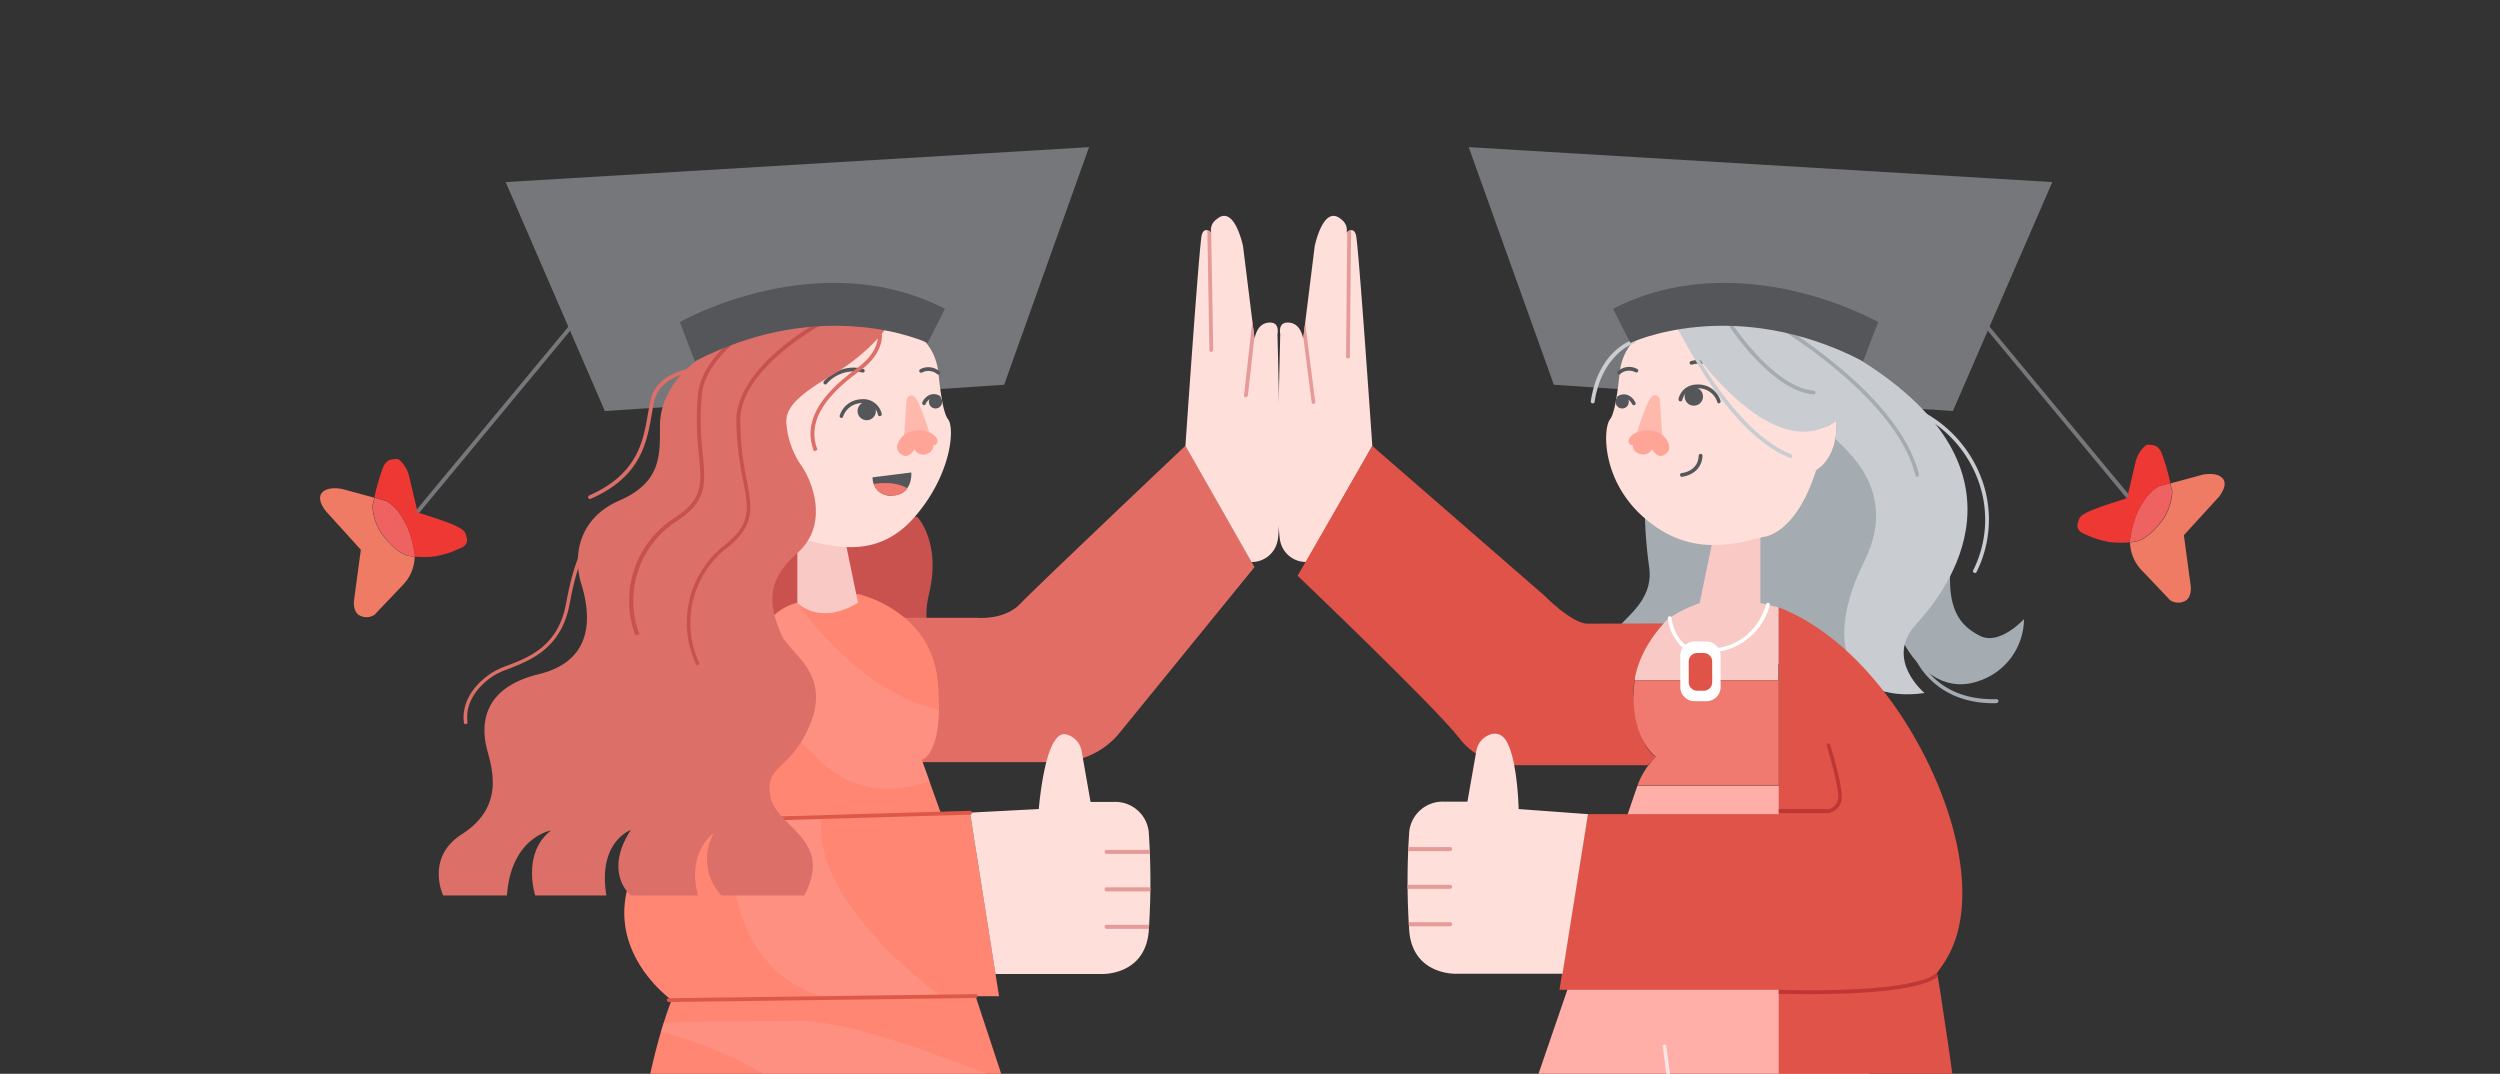 <svg xmlns="http://www.w3.org/2000/svg" xmlns:xlink="http://www.w3.org/1999/xlink" width="603" height="259" viewBox="0 0 603 259">
  <rect x="0" y="0" width="603" height="259" fill="#333333" stroke="none"/>
  <defs>
    <clipPath id="clip-path">
      <path id="Path_63" data-name="Path 63" d="M277.591,182.8a12.354,12.354,0,0,1,7.626-5.412l14.637-2.091s17.65,3.813,19.188,21.217-3.874,18.757-3.874,18.757L319.718,228h7.072l7.011,44.279h-5.658l28.166,85.3s6.765,18.2,2.767,34.07H241s-.369-81.609,13.837-118.447c0,0-18.634-13.1-8.3-32.9Z" transform="translate(-240.999 -175.3)"/>
    </clipPath>
    <clipPath id="clip-path-2">
      <path id="Path_97" data-name="Path 97" d="M380.5,249.153l6.15,38.929h25.522s10.455.492,11.439-10.209a176.284,176.284,0,0,0,0-24.169,8.115,8.115,0,0,0-8.425-7.134h-5.6l-2.152-12.238a5.051,5.051,0,0,0-3.321-3.936c-1.414-.492-2.46.062-3.628,2.214-2.521,4.735-3.383,15.682-3.383,15.682Z" transform="translate(-380.5 -230.228)"/>
    </clipPath>
    <clipPath id="clip-path-3">
      <path id="Path_101" data-name="Path 101" d="M595.637,249.447l-6.15,38.5H563.965s-10.455.492-11.439-10.209a176.311,176.311,0,0,1,0-24.169,8.115,8.115,0,0,1,8.425-7.134h5.6L568.7,234.2a5.089,5.089,0,0,1,3.259-3.936c1.414-.492,3.013-.307,4.182,1.906,2.521,4.735,2.767,16.051,2.767,16.051Z" transform="translate(-552.089 -230.035)"/>
    </clipPath>
    <clipPath id="clip-path-4">
      <path id="Path_104" data-name="Path 104" d="M465,82.454l15.928,27.982a6.335,6.335,0,0,0,6.273-4.981c1.23-5.166,0-49.937,0-49.937s.615-2.767-1.66-2.829-3.382,1.6-3.874,3.874L478.9,34.3s-2.091-10.393-6.457-6.457a3.061,3.061,0,0,0-1.23,3.136s-1.66-1.66-2.275.615S465,82.454,465,82.454Z" transform="translate(-465 -26.953)"/>
    </clipPath>
    <clipPath id="clip-path-5">
      <path id="Path_107" data-name="Path 107" d="M524.059,82.454l-15.928,27.982a6.335,6.335,0,0,1-6.273-4.981c-1.23-5.166,0-49.937,0-49.937s-.615-2.767,1.66-2.829,3.382,1.6,3.874,3.874L510.16,34.3s2.091-10.393,6.457-6.457a3.061,3.061,0,0,1,1.23,3.136s1.66-1.66,2.275.615S524.059,82.454,524.059,82.454Z" transform="translate(-501.311 -26.953)"/>
    </clipPath>
    <clipPath id="clip-path-6">
      <path id="Path_114" data-name="Path 114" d="M657.4,69.782s21.832,35.177,38.621,22.632c0,0,.307,3.013-.184,4.12s16.42,11.131,6.949,29.95-5.043,34.378,14.575,31.672c0,0-9.84-8.118-2.029-16.6s29.15-36.776-12.853-63.344C702.479,78.207,683.906,65.169,657.4,69.782Z" transform="translate(-657.4 -68.794)"/>
    </clipPath>
    <clipPath id="clip-path-7">
      <path id="Path_118" data-name="Path 118" d="M664.589,180.5v49.876H618.526L611.7,272.748h52.889v96.8H717.17s-13.714-99.935-14.391-100.612,8.979-7.318,5.227-28.9S687.1,189.171,664.589,180.5Z" transform="translate(-611.7 -180.5)"/>
    </clipPath>
    <clipPath id="clip-_210Mentoras">
      <rect width="603" height="259"/>
    </clipPath>
  </defs>
  <g id="_210Mentoras" data-name="210Mentoras" clip-path="url(#clip-_210Mentoras)">
    <g id="Layer_2_00000108272806054351530000000015775987041524418709_" transform="translate(-0.076 35.491)">
      <g id="Layer_1-2" transform="translate(0.076)">
        <g id="Group_2" data-name="Group 2" transform="translate(511.5 259.832)">
          <rect id="Rectangle_1" data-name="Rectangle 1" width="54.488" height="209.465" fill="#49dfea"/>
        </g>
        <g id="Group_3" data-name="Group 3" transform="translate(566.419 282.048)">
          <rect id="Rectangle_2" data-name="Rectangle 2" width="30.442" height="186.034" transform="matrix(0.986, -0.166, 0.166, 0.986, 0, 5.066)" fill="#a3efef"/>
        </g>
        <g id="Group_4" data-name="Group 4" transform="translate(511.5 392.177)">
          <rect id="Rectangle_3" data-name="Rectangle 3" width="54.488" height="34.07" fill="#64c2c9"/>
        </g>
        <g id="Group_5" data-name="Group 5" transform="translate(511.5 303.927)">
          <rect id="Rectangle_4" data-name="Rectangle 4" width="54.488" height="14.883" fill="#64c2c9"/>
        </g>
        <g id="Group_6" data-name="Group 6" transform="translate(511.5 325.636)">
          <rect id="Rectangle_5" data-name="Rectangle 5" width="54.488" height="14.883" fill="#64c2c9"/>
        </g>
        <g id="Group_7" data-name="Group 7" transform="translate(575.99 338.996)">
          <rect id="Rectangle_6" data-name="Rectangle 6" width="30.442" height="25.952" transform="matrix(0.986, -0.166, 0.166, 0.986, 0, 5.066)" fill="#49dfea"/>
        </g>
        <g id="Group_8" data-name="Group 8" transform="translate(585.946 397.849)">
          <rect id="Rectangle_7" data-name="Rectangle 7" width="30.442" height="25.952" transform="matrix(0.986, -0.166, 0.166, 0.986, 0, 5.066)" fill="#49dfea"/>
        </g>
        <g id="Group_9" data-name="Group 9" transform="translate(390.187 59.381)">
          <path id="Path_2" data-name="Path 2" d="M677.872,100.827s-44.033-23-35.731,37.76c1.353,9.84-9.84,13.776-7.2,16.051,12.484,11.008,55.779,6.211,59.961,6.027l8.856-3.505s6.457,12.792,17.835,8.794a15.866,15.866,0,0,0,10.947-14.944s-5.9,6.519-10.7,4-9.655-6.949-5.658-24.907S691.525,94.984,677.872,100.827Z" transform="translate(-634.54 -96.557)" fill="#a4acb2"/>
        </g>
        <g id="Group_10" data-name="Group 10" transform="translate(394.221 92.986)">
          <path id="Path_3" data-name="Path 3" d="M671.48,168.174V151.2H660.349l-3.506,16.974s-6.273,2.152-8.671,4.858c0,0-7.134,6.888-7.072,13.776h34.747V169.219Z" transform="translate(-641.099 -151.2)" fill="#f9cac5"/>
        </g>
        <g id="Group_11" data-name="Group 11" transform="translate(351.682 153.993)">
          <path id="Path_4" data-name="Path 4" d="M615.206,250.4,574.494,368.97s-6.273,15.928.8,51.6C579.352,440.923,594.481,532,594.481,532l60.822-5.473L632,434.65s-2.767-9.84-.922-14.083l2.767-18.2,2.706,13.468s5.043,26.137,18.757,44.4,56.271,79.641,56.271,79.641l46.616-41.7-56.333-70.416s-9.1-7.318-8.118-17.343a125.7,125.7,0,0,0,.492-17.343L649.338,250.461H615.206Z" transform="translate(-571.929 -250.4)" fill="#ffaea8"/>
        </g>
        <g id="Group_12" data-name="Group 12" transform="translate(207.881 440.208)">
          <path id="Path_5" data-name="Path 5" d="M359.317,741.076h39.544s6.457-.923,7.38-7.134-6.211-9.348-6.211-9.348l-18.142-6.642L338.1,715.8l1.414,15.928Z" transform="translate(-338.1 -715.8)" fill="#e05349"/>
        </g>
        <g id="Group_13" data-name="Group 13" transform="translate(178.07 86.722)">
          <path id="Path_6" data-name="Path 6" d="M332.844,143.527s5.842,6.088,2.767,18.634,6.7,16.974,6.7,16.974H294.838s-9.963-22.878-2.337-32.84S332.844,143.527,332.844,143.527Z" transform="translate(-289.627 -141.015)" fill="#c9524f"/>
        </g>
        <g id="Group_14" data-name="Group 14" transform="translate(210.181 72.015)">
          <path id="Path_7" data-name="Path 7" d="M345.752,158.612H367.4s6.519.615,10.332-3.382S417.582,117.1,417.582,117.1l16.666,29.273L401.961,186.04a19.286,19.286,0,0,1-14.575,7.38h-41.7C345.752,193.481,336.957,173.863,345.752,158.612Z" transform="translate(-341.841 -117.1)" fill="#e26d64"/>
        </g>
        <g id="Group_15" data-name="Group 15" transform="translate(196.261 324.16)">
          <path id="Path_8" data-name="Path 8" d="M343.248,527.1,327.5,572.609s-13.161,40.528-6.334,54.426,15.99,19.741,15.99,19.741,25.706,6.4,35.608,0a3.729,3.729,0,0,0,1.845-1.353s-5.535-7.5-2.214-19.741S389.188,527.1,389.188,527.1Z" transform="translate(-319.207 -527.1)" fill="#f7d4d0"/>
        </g>
        <g id="Group_16" data-name="Group 16" transform="translate(148.227 419.421)">
          <path id="Path_9" data-name="Path 9" d="M241.1,682v48.031h16.051V717.177l8.241,7.5s6.088,5.842,18.634,5.35,35.116,0,35.116,0,5.1-.246,6.088-4.366-1.906-7.749-3.382-8.733-13.345-8.794-13.345-8.794Z" transform="translate(-241.1 -682)" fill="#e05349"/>
        </g>
        <g id="Group_17" data-name="Group 17" transform="translate(148.227 324.16)">
          <path id="Path_10" data-name="Path 10" d="M241.1,527.1v95.262s24.046,27.551,40.4,29.7,27-3.567,27-3.567-11.746-12.238-11.193-44.71S297,527.1,297,527.1Z" transform="translate(-241.1 -527.1)" fill="#ffdfda"/>
        </g>
        <g id="Group_18" data-name="Group 18" transform="translate(148.164 107.807)">
          <path id="Path_11" data-name="Path 11" d="M277.591,182.8a12.354,12.354,0,0,1,7.626-5.412l14.637-2.091s17.65,3.813,19.188,21.217-3.874,18.757-3.874,18.757L319.718,228h7.072l7.011,44.279h-5.658l28.166,85.3s6.765,18.2,2.767,34.07H241s-.369-81.609,13.837-118.447c0,0-18.634-13.1-8.3-32.9Z" transform="translate(-240.999 -175.3)" fill="#ff8672"/>
        </g>
        <g id="Group_19" data-name="Group 19" transform="translate(192.321 92.925)">
          <path id="Path_12" data-name="Path 12" d="M312.8,151.1v16.974s5.227,5.658,14.637,0L323.931,151.1Z" transform="translate(-312.8 -151.1)" fill="#f9cac5"/>
        </g>
        <g id="Group_20" data-name="Group 20" transform="translate(121.967)">
          <path id="Path_13" data-name="Path 13" d="M198.4,8.425,339.109,0,318.63,57.317l-96.307,6.334Z" transform="translate(-198.4)" fill="#75777a"/>
        </g>
        <g id="Group_21" data-name="Group 21" transform="translate(187.251 43.049)">
          <path id="Path_14" data-name="Path 14" d="M339.145,72.706s3.813,2.521,4.489,8.61c.431,4.059,1.107,9.717,2.337,11.254,1.66,2.152.861,13.161-7.872,23.37s-18.942,7.933-28.966,5.043c0,0,4.981-5.35,0-14.145s-7.134-16.42,0-20.725S328.075,73.751,329.121,70A32.712,32.712,0,0,1,339.145,72.706Z" transform="translate(-304.555 -70)" fill="#ffdfda"/>
        </g>
        <g id="Group_22" data-name="Group 22" transform="translate(206.835 61.437)">
          <circle id="Ellipse_1" data-name="Ellipse 1" cx="2.214" cy="2.214" r="2.214" fill="#54565a"/>
        </g>
        <g id="Group_23" data-name="Group 23" transform="translate(224.055 59.838)">
          <circle id="Ellipse_2" data-name="Ellipse 2" cx="1.599" cy="1.599" r="1.599" fill="#54565a"/>
        </g>
        <g id="Group_24" data-name="Group 24" transform="translate(202.515 60.811)">
          <path id="Path_15" data-name="Path 15" d="M329.821,103.382H329.7a.44.44,0,0,1-.308-.553,5.61,5.61,0,0,1,5.043-3.936,4.566,4.566,0,0,1,5.1,3.505.47.47,0,0,1-.923.184c0-.123-.553-2.952-4.182-2.767a4.83,4.83,0,0,0-4.243,3.321C330.19,103.259,330.005,103.382,329.821,103.382Z" transform="translate(-329.375 -98.881)" fill="#54565a"/>
        </g>
        <g id="Group_25" data-name="Group 25" transform="translate(217.966 59.882)">
          <path id="Path_16" data-name="Path 16" d="M355.177,98.5s.308-1.6,1.722-.984,4.12,9.9,4.12,9.9l-6.519,1.476Z" transform="translate(-354.5 -97.371)" fill="#ffb8ac"/>
        </g>
        <g id="Group_26" data-name="Group 26" transform="translate(216.389 68.302)">
          <path id="Path_17" data-name="Path 17" d="M356.1,115.636s-1.168,2.152-2.706,1.476-2.091-2.214-.492-4.243,5.227-2.337,7.441-.984,1.168,3.075.308,2.706A1.856,1.856,0,0,1,359.6,116.5,2.425,2.425,0,0,1,356.1,115.636Z" transform="translate(-351.935 -111.062)" fill="#ffa597"/>
        </g>
        <g id="Group_27" data-name="Group 27" transform="translate(222.434 59.571)">
          <path id="Path_18" data-name="Path 18" d="M362.217,99.531a.226.226,0,0,1-.185-.061.5.5,0,0,1-.246-.615,3.438,3.438,0,0,1,1.906-1.845,2.742,2.742,0,0,1,2.275.246.454.454,0,0,1-.43.8A1.764,1.764,0,0,0,364,97.871a2.822,2.822,0,0,0-1.414,1.353C362.524,99.47,362.4,99.531,362.217,99.531Z" transform="translate(-361.764 -96.866)" fill="#54565a"/>
        </g>
        <g id="Group_28" data-name="Group 28" transform="translate(210.464 78.472)">
          <path id="Path_19" data-name="Path 19" d="M342.3,128.768l9.348-1.168s.431,5.1-4.243,5.535A4.333,4.333,0,0,1,342.3,128.768Z" transform="translate(-342.3 -127.6)" fill="#54565a"/>
        </g>
        <g id="Group_29" data-name="Group 29" transform="translate(210.771 81.024)">
          <path id="Path_20" data-name="Path 20" d="M342.8,131.965s4.92-.922,8.056,1.045c0,0-1.291,2.337-5.043,1.66A3.7,3.7,0,0,1,342.8,131.965Z" transform="translate(-342.8 -131.749)" fill="#f07970"/>
        </g>
        <g id="Group_30" data-name="Group 30" transform="translate(198.606 53.18)">
          <path id="Path_21" data-name="Path 21" d="M323.5,90.549c-.123,0-.184-.062-.307-.123a.482.482,0,0,1-.061-.676c.061-.062,3.813-4.489,9.532-2.952a.448.448,0,0,1-.246.861,8.6,8.6,0,0,0-8.548,2.644A.445.445,0,0,1,323.5,90.549Z" transform="translate(-323.019 -86.473)" fill="#54565a"/>
        </g>
        <g id="Group_31" data-name="Group 31" transform="translate(221.718 53.074)">
          <path id="Path_22" data-name="Path 22" d="M365.212,88.084c-.123,0-.184-.062-.308-.123a3.272,3.272,0,0,0-3.628-.369.454.454,0,0,1-.431-.8,4.1,4.1,0,0,1,4.612.492.482.482,0,0,1,.062.676C365.52,88.022,365.4,88.084,365.212,88.084Z" transform="translate(-360.6 -86.301)" fill="#54565a"/>
        </g>
        <g id="Group_32" data-name="Group 32" transform="translate(233.956 141.588)">
          <path id="Path_23" data-name="Path 23" d="M380.5,249.153l6.15,38.929h25.522s10.455.492,11.439-10.209a176.284,176.284,0,0,0,0-24.169,8.115,8.115,0,0,0-8.425-7.134h-5.6l-2.152-12.238a5.051,5.051,0,0,0-3.321-3.936c-1.414-.492-2.46.062-3.628,2.214-2.521,4.735-3.383,15.682-3.383,15.682Z" transform="translate(-380.5 -230.228)" fill="#ffdfda"/>
        </g>
        <g id="Group_33" data-name="Group 33" transform="translate(285.923 16.576)">
          <path id="Path_24" data-name="Path 24" d="M465,82.454l15.928,27.982a6.335,6.335,0,0,0,6.273-4.981c1.23-5.166,0-49.937,0-49.937s.615-2.767-1.66-2.829-3.382,1.6-3.874,3.874L478.9,34.3s-2.091-10.393-6.457-6.457a3.061,3.061,0,0,0-1.23,3.136s-1.66-1.66-2.275.615S465,82.454,465,82.454Z" transform="translate(-465 -26.953)" fill="#ffdfda"/>
        </g>
        <g id="Group_34" data-name="Group 34" transform="translate(99.962 41.646)">
          <path id="Path_25" data-name="Path 25" d="M163.1,114.815c-.123,0-.184-.061-.308-.123a.482.482,0,0,1-.061-.677l38.252-46.124a.48.48,0,0,1,.738.615l-38.252,46.124A.532.532,0,0,1,163.1,114.815Z" transform="translate(-162.619 -67.719)" fill="#75777a"/>
        </g>
        <g id="Group_38" data-name="Group 38" transform="translate(93.677 258.602)">
          <path id="Path_29" data-name="Path 29" d="M191.882,433.6a1.158,1.158,0,0,1-.492-.123l-17.65-11.131H153.323a.922.922,0,1,1,0-1.845h20.725a1.158,1.158,0,0,1,.492.123l17.9,11.254a.969.969,0,0,1,.307,1.291A1.074,1.074,0,0,1,191.882,433.6Z" transform="translate(-152.4 -420.5)" fill="#fff"/>
        </g>
        <g id="Group_39" data-name="Group 39" transform="translate(7.801 292.919)">
          <path id="Path_30" data-name="Path 30" d="M13.708,517.32h-.184a.9.9,0,0,1-.738-1.045h0a60.1,60.1,0,0,1,7.81-19.188c5.535-8.917,15.928-19.741,33.947-20.787a.925.925,0,0,1,.123,1.845h0c-13.776.738-24.723,7.441-32.41,19.8a60.044,60.044,0,0,0-7.564,18.634A1.116,1.116,0,0,1,13.708,517.32Z" transform="translate(-12.761 -476.3)" fill="#a3efef"/>
        </g>
        <g id="Group_40" data-name="Group 40" transform="translate(1.749 331.97)">
          <path id="Path_31" data-name="Path 31" d="M10.226,539.8s-6.642,4.3-7.257,9.963c-.8,7.749,8.364,7.2,8.856,2.029C12.624,544.474,10.226,539.8,10.226,539.8Z" transform="translate(-2.92 -539.8)" fill="#a3efef"/>
        </g>
        <g id="Group_41" data-name="Group 41" transform="translate(13.136 316.227)">
          <path id="Path_32" data-name="Path 32" d="M23.382,514.2s-3.505,7.134-1.107,12.3c3.321,7.072,10.885,1.845,8.671-2.829A23.721,23.721,0,0,0,23.382,514.2Z" transform="translate(-21.436 -514.2)" fill="#a3efef"/>
        </g>
        <g id="Group_42" data-name="Group 42" transform="translate(0 314.971)">
          <path id="Path_33" data-name="Path 33" d="M15.342,513.291s-7.441-2.706-12.3.246c-6.642,4-.676,11.008,3.751,8.3A23.637,23.637,0,0,0,15.342,513.291Z" transform="translate(-0.076 -512.158)" fill="#a3efef"/>
        </g>
        <g id="Group_43" data-name="Group 43" transform="translate(20.864 303.066)">
          <path id="Path_34" data-name="Path 34" d="M38.429,492.8s-5.289,5.965-4.3,11.562c1.291,7.687,9.963,4.674,9.1-.431A23.79,23.79,0,0,0,38.429,492.8Z" transform="translate(-34.002 -492.8)" fill="#a3efef"/>
        </g>
        <g id="Group_44" data-name="Group 44" transform="translate(9.345 299.616)">
          <path id="Path_35" data-name="Path 35" d="M31.4,490.579s-6.457-4.612-11.931-3.075c-7.5,2.091-3.628,10.393,1.353,8.979A23.256,23.256,0,0,0,31.4,490.579Z" transform="translate(-15.271 -487.19)" fill="#a3efef"/>
        </g>
        <g id="Group_45" data-name="Group 45" transform="translate(32.393 294.763)">
          <path id="Path_36" data-name="Path 36" d="M61.39,479.3s-7.134,3.505-8.425,8.979c-1.722,7.564,7.38,8.179,8.548,3.075A23.047,23.047,0,0,0,61.39,479.3Z" transform="translate(-52.749 -479.3)" fill="#a3efef"/>
        </g>
        <g id="Group_46" data-name="Group 46" transform="translate(25.5 287.257)">
          <path id="Path_37" data-name="Path 37" d="M57.32,474.6s-4.182-6.765-9.84-7.441c-7.749-.922-7.318,8.241-2.152,8.856A23.425,23.425,0,0,0,57.32,474.6Z" transform="translate(-41.54 -467.094)" fill="#a3efef"/>
        </g>
        <g id="Group_47" data-name="Group 47" transform="translate(90.087 291.873)">
          <path id="Path_38" data-name="Path 38" d="M147.508,509.347h-.185a.927.927,0,0,1-.738-1.107c3.075-16.42,14.329-24.723,23.247-28.781a57.555,57.555,0,0,1,18.634-4.858.925.925,0,1,1,.123,1.845,57.326,57.326,0,0,0-18.019,4.674c-12.3,5.6-19.741,14.821-22.14,27.367A.974.974,0,0,1,147.508,509.347Z" transform="translate(-146.561 -474.6)" fill="#a3efef"/>
        </g>
        <g id="Group_48" data-name="Group 48" transform="translate(130.946 287.566)">
          <path id="Path_39" data-name="Path 39" d="M213,473.072s4.8-5.6,10.024-5.473c7.2.184,5.6,8.548.8,8.425A21.573,21.573,0,0,1,213,473.072Z" transform="translate(-213 -467.597)" fill="#a3efef"/>
        </g>
        <g id="Group_49" data-name="Group 49" transform="translate(115.817 295.763)">
          <path id="Path_40" data-name="Path 40" d="M188.4,481.832s7.011-2.337,11.439.492c6.088,3.874.369,10.209-3.69,7.626A21.687,21.687,0,0,1,188.4,481.832Z" transform="translate(-188.4 -480.925)" fill="#a3efef"/>
        </g>
        <g id="Group_50" data-name="Group 50" transform="translate(115.248 283.251)">
          <path id="Path_41" data-name="Path 41" d="M187.859,474.122s-1.6-7.2,1.722-11.316c4.489-5.6,10.209.677,7.2,4.428A21.23,21.23,0,0,1,187.859,474.122Z" transform="translate(-187.474 -460.581)" fill="#a3efef"/>
        </g>
        <g id="Group_51" data-name="Group 51" transform="translate(102.472 301.554)">
          <path id="Path_42" data-name="Path 42" d="M166.7,493.268s6.088-4.12,11.131-2.583c6.888,2.152,3.136,9.717-1.476,8.3A21.821,21.821,0,0,1,166.7,493.268Z" transform="translate(-166.7 -490.341)" fill="#a3efef"/>
        </g>
        <g id="Group_52" data-name="Group 52" transform="translate(100.294 289.999)">
          <path id="Path_43" data-name="Path 43" d="M165.214,486.219S161.77,479.7,163.8,474.9c2.829-6.642,10.024-2.091,8.118,2.337A21.6,21.6,0,0,1,165.214,486.219Z" transform="translate(-163.159 -471.553)" fill="#a3efef"/>
        </g>
        <g id="Group_53" data-name="Group 53" transform="translate(92.878 311.268)">
          <path id="Path_44" data-name="Path 44" d="M151.1,512.818s4.059-6.15,9.286-6.642c7.2-.677,6.58,7.81,1.783,8.241A21.915,21.915,0,0,1,151.1,512.818Z" transform="translate(-151.1 -506.138)" fill="#a3efef"/>
        </g>
        <g id="Group_54" data-name="Group 54" transform="translate(87.22 303.187)">
          <path id="Path_45" data-name="Path 45" d="M147.558,507.943s-5.719-4.674-5.658-9.963c.061-7.2,8.425-5.781,8.364-.923A20.925,20.925,0,0,1,147.558,507.943Z" transform="translate(-141.899 -492.997)" fill="#a3efef"/>
        </g>
        <g id="Group_55" data-name="Group 55" transform="translate(70.062 446.665)">
          <path id="Path_46" data-name="Path 46" d="M116.644,726.3h36.284a2.625,2.625,0,0,1,2.644,2.644V744.5a2.625,2.625,0,0,1-2.644,2.644H116.644A2.625,2.625,0,0,1,114,744.5V728.944A2.625,2.625,0,0,1,116.644,726.3Z" transform="translate(-114 -726.3)" fill="#717477"/>
        </g>
        <g id="Group_60" data-name="Group 60" transform="translate(47.114 258.655)">
          <path id="Path_51" data-name="Path 51" d="M93.3,429.942c-.123,0-.246-.061-.43-.061l-15.621-7.5a.937.937,0,0,1,.738-1.722.06.06,0,0,1,.061.062l15.621,7.5a.94.94,0,0,1,.43,1.23A.928.928,0,0,1,93.3,429.942Z" transform="translate(-76.686 -420.586)" fill="#fff"/>
        </g>
        <g id="Group_61" data-name="Group 61" transform="translate(71.292 279.328)">
          <path id="Path_52" data-name="Path 52" d="M116.922,476.34a.946.946,0,0,1-.922-.922.78.78,0,0,1,.062-.369l8.548-20.233a.911.911,0,0,1,1.168-.553.966.966,0,0,1,.553,1.168v.062l-8.548,20.233A.9.9,0,0,1,116.922,476.34Z" transform="translate(-116 -454.2)" fill="#fff"/>
        </g>
        <g id="Group_62" data-name="Group 62" transform="translate(53.387 298.629)">
          <path id="Path_53" data-name="Path 53" d="M107.374,497.156a1.141,1.141,0,0,1-.43-.123l-19.5-9.655a.937.937,0,0,1,.738-1.722.06.06,0,0,1,.061.062l19.5,9.655a.94.94,0,0,1,.43,1.23A.748.748,0,0,1,107.374,497.156Z" transform="translate(-86.886 -485.586)" fill="#fff"/>
        </g>
        <g id="Group_64" data-name="Group 64" transform="translate(54.441 331.294)">
          <path id="Path_55" data-name="Path 55" d="M161.415,538.7v96.43A29.055,29.055,0,0,1,132.449,664.1H117.566A29.055,29.055,0,0,1,88.6,635.13V538.7Z" transform="translate(-88.6 -538.7)" fill="#54565a"/>
        </g>
        <g id="Group_65" data-name="Group 65" transform="translate(195.483 44.402)">
          <path id="Path_56" data-name="Path 56" d="M318.776,101.166c-2.583-6.58.8-13.1,10.393-20.049,5.965-4.3,4.981-8.487,4.981-8.671l.923-.246c.062.184,1.168,4.981-5.35,9.655C320.5,88.5,317.239,94.709,319.637,100.8Z" transform="translate(-317.94 -72.2)" fill="#dc6f67"/>
        </g>
        <g id="Group_66" data-name="Group 66" transform="translate(141.844 53.073)">
          <path id="Path_57" data-name="Path 57" d="M231.2,118.095a.518.518,0,0,1-.43-.246.449.449,0,0,1,.246-.615c11.562-5.1,12.976-12.976,14.083-19.372.246-1.353.492-2.644.738-3.813.738-2.952,2.952-5.227,6.457-6.58a18.878,18.878,0,0,1,4.981-1.168.462.462,0,1,1,.061.922c-.061,0-8.917.615-10.578,7.011-.307,1.168-.492,2.4-.738,3.751-1.168,6.58-2.583,14.76-14.637,20.049A.226.226,0,0,1,231.2,118.095Z" transform="translate(-230.722 -86.3)" fill="#dc6f67"/>
        </g>
        <g id="Group_67" data-name="Group 67" transform="translate(111.809 94.521)">
          <path id="Path_58" data-name="Path 58" d="M182.386,198.347a.42.42,0,0,1-.43-.431c-.676-5.658,3.567-10.147,7.441-12.361a24.414,24.414,0,0,1,3.259-1.414c5.1-1.968,12.115-4.674,13.96-14.944,2.4-13.1,5.412-15.313,5.535-15.436a.477.477,0,0,1,.615.123.421.421,0,0,1-.123.615c-.061.062-2.89,2.337-5.166,14.821-1.968,10.762-9.532,13.653-14.575,15.621a26.494,26.494,0,0,0-3.136,1.353c-3.567,2.029-7.564,6.211-6.949,11.439.062.369-.123.615-.43.615Z" transform="translate(-181.884 -153.696)" fill="#dc6f67"/>
        </g>
        <g id="Group_74" data-name="Group 74" transform="translate(148.164 107.807)" opacity="0.5">
          <g id="Group_73" data-name="Group 73">
            <g id="Group_72" data-name="Group 72" clip-path="url(#clip-path)">
              <g id="Group_68" data-name="Group 68" transform="translate(1.661 136.786)">
                <path id="Path_59" data-name="Path 59" d="M243.7,398.2s16.113,73.675,41.2,82.47h37.637s-28.228-6.4-43.664-39.974S251.633,395.064,243.7,398.2Z" transform="translate(-243.7 -397.721)" fill="#fc9a8d"/>
              </g>
              <g id="Group_69" data-name="Group 69" transform="translate(6.95 102.943)">
                <path id="Path_60" data-name="Path 60" d="M252.3,344.418s38.5,5.535,63.774,43.849,63.774,29.765,63.774,29.765l-19.68-51.843s-51.29-23.923-70.6-23.493S255.682,342.2,252.3,344.418Z" transform="translate(-252.3 -342.691)" fill="#fc9a8d"/>
              </g>
              <g id="Group_70" data-name="Group 70" transform="translate(27.95 53.381)">
                <path id="Path_61" data-name="Path 61" d="M309.972,306.133h27.859s-32.594-23.062-29.212-44.033H286.787S281.806,298.938,309.972,306.133Z" transform="translate(-286.447 -262.1)" fill="#fc9a8d"/>
              </g>
              <g id="Group_71" data-name="Group 71" transform="translate(26.743 2.152)">
                <path id="Path_62" data-name="Path 62" d="M301.9,178.8s16.6,24.661,38.437,26.383l3.136,12.054s-20.664,14.206-35.669,0-27.244-28.351-22.139-38.191Z" transform="translate(-284.484 -178.8)" fill="#fc9a8d"/>
              </g>
            </g>
          </g>
        </g>
        <g id="Group_75" data-name="Group 75" transform="translate(187.094 160.081)">
          <path id="Path_64" data-name="Path 64" d="M304.731,262.575a.42.42,0,0,1-.431-.431.475.475,0,0,1,.431-.492l46.431-1.353a.462.462,0,0,1,.062.922l-46.493,1.353Z" transform="translate(-304.3 -260.3)" fill="#dd5847"/>
        </g>
        <g id="Group_76" data-name="Group 76" transform="translate(160.834 204.299)">
          <path id="Path_65" data-name="Path 65" d="M262.092,334.106a.522.522,0,0,1-.492-.431.475.475,0,0,1,.431-.492l74.044-.984a.439.439,0,0,1,.492.43.475.475,0,0,1-.431.492l-74.044.984Z" transform="translate(-261.6 -332.2)" fill="#dd5847"/>
        </g>
        <g id="Group_77" data-name="Group 77" transform="translate(105.823 42.18)">
          <path id="Path_66" data-name="Path 66" d="M280.418,69.517s-3.813,6.273-13.776,12.115-11.008,8.794-10.578,12.054a20.6,20.6,0,0,0,3.628,9.655c2.275,3.259,6.949,13.9-1.107,21.033-6.15,5.473-7.749,10.639-3.813,19.557,2.091,4.735,11.685,9.163,7.2,21.033s-11.316,10.086-9.84,18.019c1.414,7.626,15.436,10.27,8.179,23.923H240.321a12.832,12.832,0,0,1-1.845-15.006s-6.58,4.3-3.813,15.006H218.489s-6.765-5.412,0-15.805c0,0-8.056,2.829-5.9,15.805H195.427s-3.321-10.209,3.813-15.682c0,0-9.655,1.6-10.639,15.682H173.226s-4.366-9.1,4.489-14.76c9.655-6.211,7.749-14.452,6.211-19.987s-2.029-15.129,12.361-18.634S208.4,137.781,206.5,131.631s-.984-15.559,9.225-19.987,9.778-11.131,9.778-17.9,4-13.345,12.853-18.573C238.353,75.114,251.7,65.643,280.418,69.517Z" transform="translate(-172.15 -68.587)" fill="#dc6f67"/>
        </g>
        <g id="Group_78" data-name="Group 78" transform="translate(165.649 41.819)">
          <path id="Path_67" data-name="Path 67" d="M271.81,151.208a23.713,23.713,0,0,1,6.58-28.9c6.642-5.166,5.965-8.733,4.612-15.805a73.674,73.674,0,0,1-1.6-14.391c0-5.473,3.567-11.377,10.27-17.1A60.271,60.271,0,0,1,301.821,68l.43.8c-.184.123-19.926,10.7-19.926,23.308a72.237,72.237,0,0,0,1.537,14.206c1.353,6.949,2.152,11.193-4.981,16.728a22.936,22.936,0,0,0-6.334,27.8Z" transform="translate(-269.429 -68)" fill="#c6514e"/>
        </g>
        <g id="Group_79" data-name="Group 79" transform="translate(151.741 37.576)">
          <path id="Path_68" data-name="Path 68" d="M248.343,141.294a23.748,23.748,0,0,1,9.225-28.228c7.134-4.551,6.765-8.118,6.088-15.313A71.522,71.522,0,0,1,263.41,83.3c.492-5.412,4.551-11.008,11.746-16.113A68.39,68.39,0,0,1,285.919,61.1l.369.861c-.185.062-20.787,8.856-21.955,21.4a70.267,70.267,0,0,0,.246,14.329c.676,7.072,1.107,11.316-6.457,16.174a22.864,22.864,0,0,0-8.856,27.121Z" transform="translate(-246.815 -61.1)" fill="#c6514e"/>
        </g>
        <g id="Group_80" data-name="Group 80" transform="translate(163.971 32.736)">
          <path id="Path_69" data-name="Path 69" d="M266.7,62.682s33.209-18.942,63.959-3.2l-4.182,8.241s-24.784-11.808-56.148,4.428Z" transform="translate(-266.7 -53.23)" fill="#54565a"/>
        </g>
        <g id="Group_81" data-name="Group 81" transform="translate(354.248)">
          <path id="Path_70" data-name="Path 70" d="M716.871,8.425,576.1,0l20.541,57.317,96.246,6.334Z" transform="translate(-576.1)" fill="#75777a"/>
        </g>
        <g id="Group_82" data-name="Group 82" transform="translate(387.401 43.111)">
          <path id="Path_71" data-name="Path 71" d="M668.625,91.871c-7.318-4-19.8-18.019-20.848-21.771a30.366,30.366,0,0,0-10.024,2.706s-3.813,2.521-4.489,8.61c-.431,4.059-1.107,9.717-2.337,11.254-1.66,2.152-2.091,14.391,7.872,23.37,9.471,8.487,18.942,7.872,28.966,4.981,0,0,7.81-.123,12.915-16.174,0,0,5.35-2.706,4.858-11.992C685.475,92.916,680.494,98.389,668.625,91.871Z" transform="translate(-630.009 -70.1)" fill="#ffdfda"/>
        </g>
        <g id="Group_83" data-name="Group 83" transform="translate(406.337 57.932)">
          <circle id="Ellipse_3" data-name="Ellipse 3" cx="2.214" cy="2.214" r="2.214" fill="#54565a"/>
        </g>
        <g id="Group_84" data-name="Group 84" transform="translate(389.671 59.838)">
          <circle id="Ellipse_4" data-name="Ellipse 4" cx="1.599" cy="1.599" r="1.599" fill="#54565a"/>
        </g>
        <g id="Group_85" data-name="Group 85" transform="translate(404.849 57.244)">
          <path id="Path_72" data-name="Path 72" d="M668.171,97.644a.463.463,0,0,1-.43-.307,4.744,4.744,0,0,0-4.243-3.321c-3.628-.184-4.12,2.644-4.182,2.767a.47.47,0,1,1-.922-.185c0-.062.676-3.751,5.1-3.505a5.61,5.61,0,0,1,5.043,3.936.44.44,0,0,1-.308.553C668.294,97.644,668.232,97.644,668.171,97.644Z" transform="translate(-658.381 -93.081)" fill="#54565a"/>
        </g>
        <g id="Group_86" data-name="Group 86" transform="translate(394.529 59.82)">
          <path id="Path_73" data-name="Path 73" d="M647.442,98.4s-.307-1.6-1.722-.984-4.12,9.9-4.12,9.9l6.519,1.476Z" transform="translate(-641.6 -97.271)" fill="#ffb8ac"/>
        </g>
        <g id="Group_87" data-name="Group 87" transform="translate(392.812 68.302)">
          <path id="Path_74" data-name="Path 74" d="M644.461,115.636s1.169,2.152,2.706,1.476,2.091-2.214.492-4.243-5.227-2.337-7.5-.984-1.168,3.075-.307,2.706a1.82,1.82,0,0,0,1.107,1.906A2.471,2.471,0,0,0,644.461,115.636Z" transform="translate(-638.808 -111.062)" fill="#ffa597"/>
        </g>
        <g id="Group_88" data-name="Group 88" transform="translate(390.04 59.633)">
          <path id="Path_75" data-name="Path 75" d="M638.359,99.57a.518.518,0,0,1-.431-.246h0a2.822,2.822,0,0,0-1.414-1.353,1.976,1.976,0,0,0-1.537.185.454.454,0,0,1-.43-.8,2.742,2.742,0,0,1,2.276-.246,3.645,3.645,0,0,1,1.906,1.845.449.449,0,0,1-.246.615Z" transform="translate(-634.3 -96.966)" fill="#54565a"/>
        </g>
        <g id="Group_89" data-name="Group 89" transform="translate(407.551 51.273)">
          <path id="Path_76" data-name="Path 76" d="M672.261,87.387a.532.532,0,0,1-.369-.184,8.465,8.465,0,0,0-8.548-2.644.448.448,0,1,1-.246-.861c5.719-1.537,9.471,2.89,9.532,2.952a.487.487,0,0,1-.061.676A2.662,2.662,0,0,0,672.261,87.387Z" transform="translate(-662.775 -83.373)" fill="#54565a"/>
        </g>
        <g id="Group_90" data-name="Group 90" transform="translate(390.113 53.013)">
          <path id="Path_77" data-name="Path 77" d="M634.9,88.045a.532.532,0,0,1-.369-.185.487.487,0,0,1,.062-.676,4.1,4.1,0,0,1,4.613-.492.454.454,0,0,1-.431.8,3.272,3.272,0,0,0-3.628.369C635.145,88.045,635.022,88.045,634.9,88.045Z" transform="translate(-634.419 -86.201)" fill="#54565a"/>
        </g>
        <g id="Group_91" data-name="Group 91" transform="translate(308.253 16.576)">
          <path id="Path_78" data-name="Path 78" d="M524.059,82.454l-15.928,27.982a6.335,6.335,0,0,1-6.273-4.981c-1.23-5.166,0-49.937,0-49.937s-.615-2.767,1.66-2.829,3.382,1.6,3.874,3.874L510.16,34.3s2.091-10.393,6.457-6.457a3.061,3.061,0,0,1,1.23,3.136s1.66-1.66,2.275.615S524.059,82.454,524.059,82.454Z" transform="translate(-501.311 -26.953)" fill="#ffdfda"/>
        </g>
        <g id="Group_92" data-name="Group 92" transform="translate(477.81 41.646)">
          <path id="Path_79" data-name="Path 79" d="M815.751,114.815a.531.531,0,0,1-.369-.184L777.13,68.507a.48.48,0,0,1,.738-.615l38.252,46.124a.487.487,0,0,1-.062.676A.339.339,0,0,1,815.751,114.815Z" transform="translate(-777.019 -67.719)" fill="#75777a"/>
        </g>
        <g id="Group_93" data-name="Group 93" transform="translate(405.23 73.983)">
          <path id="Path_80" data-name="Path 80" d="M659.431,125.835a.42.42,0,0,1-.431-.43.475.475,0,0,1,.431-.492c.184,0,3.936-.43,4.059-4.182a.462.462,0,1,1,.922.061c-.246,4.551-4.858,5.043-4.981,5.043Z" transform="translate(-659 -120.3)" fill="#54565a"/>
        </g>
        <g id="Group_94" data-name="Group 94" transform="translate(404.246 42.307)">
          <path id="Path_81" data-name="Path 81" d="M657.4,69.782s21.832,35.177,38.621,22.632c0,0,.307,3.013-.184,4.12s16.42,11.131,6.949,29.95-5.043,34.378,14.575,31.672c0,0-9.84-8.118-2.029-16.6s29.15-36.776-12.853-63.344C702.479,78.207,683.906,65.169,657.4,69.782Z" transform="translate(-657.4 -68.794)" fill="#c9cdd1"/>
        </g>
        <g id="Group_95" data-name="Group 95" transform="translate(312.982 72.077)">
          <path id="Path_82" data-name="Path 82" d="M527.019,117.2l41.45,36.038s6.642,6.826,10.516,6.826c4.92,0,18.327-.061,18.327-.061s-7.626,7.687-7.257,17.158,3.444,13.9,5.35,15.067l-1.968,1.968H562.2s-8.794.615-14.206-6.519S509,148.5,509,148.5Z" transform="translate(-509 -117.2)" fill="#e05349"/>
        </g>
        <g id="Group_96" data-name="Group 96" transform="translate(376.141 111.005)">
          <path id="Path_83" data-name="Path 83" d="M664.589,180.5v49.876H618.526L611.7,272.748h52.889v96.8H717.17s-13.714-99.935-14.391-100.612,8.979-7.318,5.227-28.9S687.1,189.171,664.589,180.5Z" transform="translate(-611.7 -180.5)" fill="#e05349"/>
        </g>
        <g id="Group_97" data-name="Group 97" transform="translate(394.023 128.594)">
          <path id="Path_84" data-name="Path 84" d="M641.037,209.1h34.747v25.4h-34.07a18.537,18.537,0,0,1,4.243-6.765l.185-.185C646.2,227.55,639.377,222.876,641.037,209.1Z" transform="translate(-640.777 -209.1)" fill="#f07970"/>
        </g>
        <g id="Group_98" data-name="Group 98" transform="translate(405.292 119.246)">
          <path id="Path_85" data-name="Path 85" d="M662.482,193.9h2.952a3.412,3.412,0,0,1,3.382,3.382v7.626a3.412,3.412,0,0,1-3.382,3.382h-2.952a3.412,3.412,0,0,1-3.382-3.382v-7.626A3.373,3.373,0,0,1,662.482,193.9Z" transform="translate(-659.1 -193.9)" fill="#fff"/>
        </g>
        <g id="Group_99" data-name="Group 99" transform="translate(407.321 122.014)">
          <path id="Path_86" data-name="Path 86" d="M664.43,198.4h1.6a2.048,2.048,0,0,1,2.03,2.029v5.043a2.048,2.048,0,0,1-2.03,2.029h-1.6a2.047,2.047,0,0,1-2.029-2.029v-5.043A2.047,2.047,0,0,1,664.43,198.4Z" transform="translate(-662.4 -198.4)" fill="#e05349"/>
        </g>
        <g id="Group_100" data-name="Group 100" transform="translate(402.278 113.158)">
          <path id="Path_87" data-name="Path 87" d="M658.505,192.056c-.123,0-.185-.062-.308-.123a11.227,11.227,0,0,1-4-7.441.462.462,0,0,1,.923-.061,10.236,10.236,0,0,0,3.69,6.826.482.482,0,0,1,.062.676A.875.875,0,0,1,658.505,192.056Z" transform="translate(-654.2 -184)" fill="#fff"/>
        </g>
        <g id="Group_101" data-name="Group 101" transform="translate(413.655 109.883)">
          <path id="Path_88" data-name="Path 88" d="M673.13,190.5a.42.42,0,0,1-.43-.431.475.475,0,0,1,.43-.492c.369,0,8.917-.615,11.931-10.578a.448.448,0,0,1,.861.246,15.272,15.272,0,0,1-7.564,9.594,12.744,12.744,0,0,1-5.227,1.66Z" transform="translate(-672.7 -178.675)" fill="#fff"/>
        </g>
        <g id="Group_102" data-name="Group 102" transform="translate(479.49 409.213)">
          <path id="Path_89" data-name="Path 89" d="M790.851,700.085l-10.885,21.34s-1.415,5.535,3.013,8.425,9.225,2.091,11.685,0,55.472-53.073,55.472-53.073a5.535,5.535,0,0,0,0-6.642,13.442,13.442,0,0,0-5.227-4.735Z" transform="translate(-779.75 -665.4)" fill="#ce4845"/>
        </g>
        <g id="Group_103" data-name="Group 103" transform="translate(490.588 401.771)">
          <path id="Path_90" data-name="Path 90" d="M798.536,695s-2.337,5.412,1.291,8.241,10.086-4.12,10.086-4.12l42-38.375-6.765-7.441Z" transform="translate(-797.796 -653.3)" fill="#ffdfda"/>
        </g>
        <g id="Group_104" data-name="Group 104" transform="translate(348.904 435.288)">
          <path id="Path_91" data-name="Path 91" d="M591.942,707.8l-21.463,10.639s-4.428,3.567-2.644,8.548A10.052,10.052,0,0,0,577.244,734c3.259-.123,74.229-9.286,74.229-9.286s5.227-.738,5.227-5.719a14.168,14.168,0,0,0-1.722-7.072Z" transform="translate(-567.411 -707.8)" fill="#ce4845"/>
        </g>
        <g id="Group_105" data-name="Group 105" transform="translate(370.231 430.122)">
          <path id="Path_92" data-name="Path 92" d="M606.155,704.627s-5.1,2.952-3.874,7.38,10.578,2.706,10.578,2.706l55.533-6.088-1.415-9.225Z" transform="translate(-602.089 -699.4)" fill="#ffdfda"/>
        </g>
        <g id="Group_106" data-name="Group 106" transform="translate(339.481 141.469)">
          <path id="Path_93" data-name="Path 93" d="M595.637,249.447l-6.15,38.5H563.965s-10.455.492-11.439-10.209a176.311,176.311,0,0,1,0-24.169,8.115,8.115,0,0,1,8.425-7.134h5.6L568.7,234.2a5.089,5.089,0,0,1,3.259-3.936c1.414-.492,3.013-.307,4.182,1.906,2.521,4.735,2.767,16.051,2.767,16.051Z" transform="translate(-552.089 -230.035)" fill="#ffdfda"/>
        </g>
        <g id="Group_111" data-name="Group 111" transform="translate(233.956 141.588)">
          <g id="Group_110" data-name="Group 110" clip-path="url(#clip-path-2)">
            <g id="Group_107" data-name="Group 107" transform="translate(32.471 27.903)">
              <path id="Path_94" data-name="Path 94" d="M445.231,276.584H433.792a.485.485,0,0,1-.492-.492.453.453,0,0,1,.492-.492h11.439a.492.492,0,0,1,0,.984Z" transform="translate(-433.3 -275.6)" fill="#e59b98"/>
            </g>
            <g id="Group_108" data-name="Group 108" transform="translate(32.471 36.943)">
              <path id="Path_95" data-name="Path 95" d="M445.231,291.284H433.792a.485.485,0,0,1-.492-.492.453.453,0,0,1,.492-.492h11.439a.492.492,0,0,1,0,.984Z" transform="translate(-433.3 -290.3)" fill="#e59b98"/>
            </g>
            <g id="Group_109" data-name="Group 109" transform="translate(32.471 45.984)">
              <path id="Path_96" data-name="Path 96" d="M445.231,305.984H433.792a.485.485,0,0,1-.492-.492.453.453,0,0,1,.492-.492h11.439a.492.492,0,0,1,0,.984Z" transform="translate(-433.3 -305)" fill="#e59b98"/>
            </g>
          </g>
        </g>
        <g id="Group_116" data-name="Group 116" transform="translate(339.481 141.469)">
          <g id="Group_115" data-name="Group 115" clip-path="url(#clip-path-3)">
            <g id="Group_112" data-name="Group 112" transform="translate(-1.654 27.345)">
              <path id="Path_98" data-name="Path 98" d="M561.331,275.484H549.892a.485.485,0,0,1-.492-.492.453.453,0,0,1,.492-.492h11.439a.492.492,0,0,1,0,.984Z" transform="translate(-549.4 -274.5)" fill="#e59b98"/>
            </g>
            <g id="Group_113" data-name="Group 113" transform="translate(-1.654 36.447)">
              <path id="Path_99" data-name="Path 99" d="M561.331,290.284H549.892a.485.485,0,0,1-.492-.492.453.453,0,0,1,.492-.492h11.439a.492.492,0,0,1,0,.984Z" transform="translate(-549.4 -289.3)" fill="#e59b98"/>
            </g>
            <g id="Group_114" data-name="Group 114" transform="translate(-1.654 45.488)">
              <path id="Path_100" data-name="Path 100" d="M561.331,304.984H549.892a.485.485,0,0,1-.492-.492.453.453,0,0,1,.492-.492h11.439a.492.492,0,0,1,0,.984Z" transform="translate(-549.4 -304)" fill="#e59b98"/>
            </g>
          </g>
        </g>
        <g id="Group_120" data-name="Group 120" transform="translate(285.923 16.576)">
          <g id="Group_119" data-name="Group 119" clip-path="url(#clip-path-4)">
            <g id="Group_117" data-name="Group 117" transform="translate(5.227 -0.586)">
              <path id="Path_102" data-name="Path 102" d="M474.484,59.394a.42.42,0,0,1-.431-.43L473.5,26.492a.462.462,0,0,1,.922-.061l.554,32.471c-.062.246-.246.492-.492.492Z" transform="translate(-473.5 -26)" fill="#e59b98"/>
            </g>
            <g id="Group_118" data-name="Group 118" transform="translate(14.133 23.583)">
              <path id="Path_103" data-name="Path 103" d="M488.423,85.472h0a.406.406,0,0,1-.43-.492l2.152-19.249a.462.462,0,0,1,.923.062l-2.152,19.249A.582.582,0,0,1,488.423,85.472Z" transform="translate(-487.981 -65.3)" fill="#e59b98"/>
            </g>
          </g>
        </g>
        <g id="Group_124" data-name="Group 124" transform="translate(308.253 16.576)">
          <g id="Group_123" data-name="Group 123" clip-path="url(#clip-path-5)">
            <g id="Group_121" data-name="Group 121" transform="translate(16.413 2.059)">
              <path id="Path_105" data-name="Path 105" d="M528.492,62.648h0a.485.485,0,0,1-.492-.492l.307-31.426a.475.475,0,0,1,.492-.43.439.439,0,0,1,.431.492l-.308,31.426C528.984,62.4,528.8,62.648,528.492,62.648Z" transform="translate(-528 -30.3)" fill="#e59b98"/>
            </g>
            <g id="Group_122" data-name="Group 122" transform="translate(5.209 21.8)">
              <path id="Path_106" data-name="Path 106" d="M513.114,85.954a.42.42,0,0,1-.431-.43l-2.89-22.632a.394.394,0,0,1,.369-.492c.246,0,.492.123.492.369l2.89,22.632c.062.246-.061.492-.43.553Z" transform="translate(-509.781 -62.4)" fill="#e59b98"/>
            </g>
          </g>
        </g>
        <g id="Group_125" data-name="Group 125" transform="translate(383.694 46.416)">
          <path id="Path_108" data-name="Path 108" d="M624.423,90.865h-.061a.449.449,0,0,1-.369-.553c1.845-12.177,9.9-14.76,10.27-14.821a.448.448,0,0,1,.246.861A11.9,11.9,0,0,0,630.388,79c-1.968,1.906-4.551,5.412-5.473,11.439A.468.468,0,0,1,624.423,90.865Z" transform="translate(-623.981 -75.475)" fill="#c9cdd1"/>
        </g>
        <g id="Group_126" data-name="Group 126" transform="translate(404.813 43.431)">
          <path id="Path_109" data-name="Path 109" d="M685.368,102.157a.226.226,0,0,1-.184-.062c-6.211-2.46-12.607-8.364-19-17.65a122,122,0,0,1-7.81-13.161.468.468,0,1,1,.861-.369c.123.246,11.931,24.661,26.26,30.319a.449.449,0,0,1,.246.615A.344.344,0,0,1,685.368,102.157Z" transform="translate(-658.322 -70.622)" fill="#c9cdd1"/>
        </g>
        <g id="Group_127" data-name="Group 127" transform="translate(461.971 63.199)">
          <path id="Path_110" data-name="Path 110" d="M765.615,142.268a.226.226,0,0,1-.184-.061.426.426,0,0,1-.184-.615,27.273,27.273,0,0,0,1.107-21.832,29.094,29.094,0,0,0-14.821-16.113.468.468,0,1,1,.369-.861,30.167,30.167,0,0,1,15.313,16.666,28.286,28.286,0,0,1-1.168,22.57A.464.464,0,0,1,765.615,142.268Z" transform="translate(-751.264 -102.764)" fill="#c9cdd1"/>
        </g>
        <g id="Group_128" data-name="Group 128" transform="translate(460.932 120.276)">
          <path id="Path_111" data-name="Path 111" d="M769.516,209.427c-8.364,0-13.284-3.505-15.99-6.457a17.82,17.82,0,0,1-3.936-6.826.448.448,0,0,1,.861-.246c.123.553,3.628,12.976,19.741,12.546h0a.522.522,0,0,1,.492.43.475.475,0,0,1-.43.492A2.993,2.993,0,0,1,769.516,209.427Z" transform="translate(-749.575 -195.575)" fill="#a4acb2"/>
        </g>
        <g id="Group_132" data-name="Group 132" transform="translate(404.246 42.307)">
          <g id="Group_131" data-name="Group 131" clip-path="url(#clip-path-6)">
            <g id="Group_129" data-name="Group 129" transform="translate(12.297 -0.552)">
              <path id="Path_112" data-name="Path 112" d="M698.308,85.795h0c-4.366-.369-9.225-3.444-14.391-8.979a61.93,61.93,0,0,1-6.457-8.241.443.443,0,0,1,.738-.492c.123.185,10.27,15.928,20.11,16.789a.475.475,0,0,1,.43.492A.42.42,0,0,1,698.308,85.795Z" transform="translate(-677.396 -67.896)" fill="#a4acb2"/>
            </g>
            <g id="Group_130" data-name="Group 130" transform="translate(24.169 0.25)">
              <path id="Path_113" data-name="Path 113" d="M730.709,106.161a.449.449,0,0,1-.43-.369c-4.612-18.757-33.025-35.546-33.332-35.731a.454.454,0,1,1,.43-.8c.307.185,29.027,17.158,33.763,36.284a.44.44,0,0,1-.308.553C730.77,106.161,730.77,106.161,730.709,106.161Z" transform="translate(-696.7 -69.2)" fill="#a4acb2"/>
            </g>
          </g>
        </g>
        <g id="Group_133" data-name="Group 133" transform="translate(389.056 32.736)">
          <path id="Path_115" data-name="Path 115" d="M696.659,62.682s-33.209-18.942-63.959-3.2l4.182,8.241s24.784-11.808,56.148,4.428Z" transform="translate(-632.7 -53.23)" fill="#54565a"/>
        </g>
        <g id="Group_137" data-name="Group 137" transform="translate(376.141 111.005)">
          <g id="Group_136" data-name="Group 136" clip-path="url(#clip-path-7)">
            <g id="Group_134" data-name="Group 134" transform="translate(49.814 32.825)">
              <path id="Path_116" data-name="Path 116" d="M707.952,250.679h-14.76a.485.485,0,0,1-.492-.492.453.453,0,0,1,.492-.492h14.7a2.972,2.972,0,0,0,2.214-2.89c.123-2.829-2.706-12.3-2.767-12.361a.448.448,0,1,1,.861-.246c.123.369,2.952,9.717,2.767,12.669a3.827,3.827,0,0,1-2.952,3.751A.06.06,0,0,1,707.952,250.679Z" transform="translate(-692.7 -233.875)" fill="#bf3734"/>
            </g>
            <g id="Group_135" data-name="Group 135" transform="translate(51.597 87.205)">
              <path id="Path_117" data-name="Path 117" d="M704.148,328.388c-2.583,0-5.1-.061-7.318-.061h-.738a.485.485,0,0,1-.492-.492.453.453,0,0,1,.492-.492h.738c22.57.553,36.715-1.23,38.744-4.8a.454.454,0,1,1,.8.43C733.914,327.466,717.37,328.388,704.148,328.388Z" transform="translate(-695.6 -322.3)" fill="#bf3734"/>
            </g>
          </g>
        </g>
        <g id="Group_138" data-name="Group 138" transform="translate(401.036 216.402)">
          <path id="Path_119" data-name="Path 119" d="M664.738,444.571a.42.42,0,0,1-.431-.43l-12.115-91.756a.435.435,0,0,1,.861-.123l12.115,91.756c.062.308-.123.492-.43.553Z" transform="translate(-652.181 -351.881)" fill="#f7e4e4"/>
        </g>
        <g id="Group_139" data-name="Group 139" transform="translate(513.775 78.833)">
          <path id="Path_120" data-name="Path 120" d="M848.476,142.955l8.425-9.225s2.4-2.829.923-4.489-4.92-.861-4.92-.861l-7.687,2.091c.308,1.168.492,2.029.492,2.029a13.92,13.92,0,0,1-1.968,6.273c-1.783,2.583-4.428,5.1-6.334,5.6a9.5,9.5,0,0,1-1.906.308v.246a10.109,10.109,0,0,0,2.767,6.457c2.521,2.644,6.642,6.949,6.826,7.2a3.55,3.55,0,0,0,3.751.184c1.6-.922,1.292-3.505,1.292-3.505Z" transform="translate(-835.5 -128.187)" fill="#f07b64"/>
        </g>
        <g id="Group_140" data-name="Group 140" transform="translate(513.652 81.055)">
          <path id="Path_121" data-name="Path 121" d="M843.6,140.1a13.92,13.92,0,0,0,1.968-6.273s-.184-.861-.492-2.029l-2.706.738c-4,2.152-5.842,7.995-5.842,7.995a31.086,31.086,0,0,0-1.23,5.535c.615-.062,1.292-.184,1.907-.308C839.175,145.207,841.819,142.747,843.6,140.1Z" transform="translate(-835.3 -131.8)" fill="#ef6262"/>
        </g>
        <g id="Group_141" data-name="Group 141" transform="translate(501.066 71.764)">
          <path id="Path_122" data-name="Path 122" d="M828.712,134.716s1.845-5.842,5.842-7.995l2.706-.738a50.493,50.493,0,0,0-2.152-7.38c-.923-1.906-1.845-1.783-3.136-1.906-.492-.062-1.045.43-1.537,1.045a7.706,7.706,0,0,0-1.6,3.259l-2.029,8.61s-6.642,2.029-8.917,3.075-2.644,1.414-3.013,3.2,1.906,2.46,1.906,2.46a24.446,24.446,0,0,0,5.842,1.845,25.013,25.013,0,0,0,4.8.061A35.735,35.735,0,0,1,828.712,134.716Z" transform="translate(-814.834 -116.692)" fill="#ed3833"/>
        </g>
        <g id="Group_142" data-name="Group 142" transform="translate(77.208 82.277)">
          <path id="Path_123" data-name="Path 123" d="M135.447,148.616l-8.425-9.286s-2.4-2.829-.922-4.489,4.92-.861,4.92-.861l7.687,2.091c-.307,1.168-.492,2.029-.492,2.029a13.921,13.921,0,0,0,1.968,6.273c1.783,2.583,4.428,5.1,6.334,5.6a17.453,17.453,0,0,0,1.906.369v.246a10.11,10.11,0,0,1-2.767,6.457c-2.521,2.644-6.642,6.949-6.826,7.2a3.525,3.525,0,0,1-3.751.184c-1.6-.922-1.292-3.505-1.292-3.505Z" transform="translate(-125.619 -133.787)" fill="#f07b64"/>
        </g>
        <g id="Group_143" data-name="Group 143" transform="translate(89.865 84.561)">
          <path id="Path_124" data-name="Path 124" d="M148.168,145.8a13.921,13.921,0,0,1-1.968-6.273s.184-.861.492-2.029l2.706.738c4,2.152,5.842,7.995,5.842,7.995a31.087,31.087,0,0,1,1.23,5.535,10.435,10.435,0,0,1-1.906-.369C152.6,150.907,150.013,148.447,148.168,145.8Z" transform="translate(-146.2 -137.5)" fill="#ef6262"/>
        </g>
        <g id="Group_144" data-name="Group 144" transform="translate(90.295 75.208)">
          <path id="Path_125" data-name="Path 125" d="M155.448,140.316s-1.845-5.842-5.842-7.995l-2.706-.738a50.488,50.488,0,0,1,2.152-7.38c.922-1.906,1.845-1.783,3.136-1.906.492-.062,1.045.43,1.537,1.045a7.705,7.705,0,0,1,1.6,3.259l2.029,8.61s6.642,2.029,8.856,3.075,2.644,1.353,3.013,3.2-1.906,2.46-1.906,2.46a21.77,21.77,0,0,1-5.842,1.845,21.349,21.349,0,0,1-4.858.061A27.482,27.482,0,0,0,155.448,140.316Z" transform="translate(-146.9 -122.292)" fill="#ed3833"/>
        </g>
      </g>
    </g>
  </g>
</svg>

